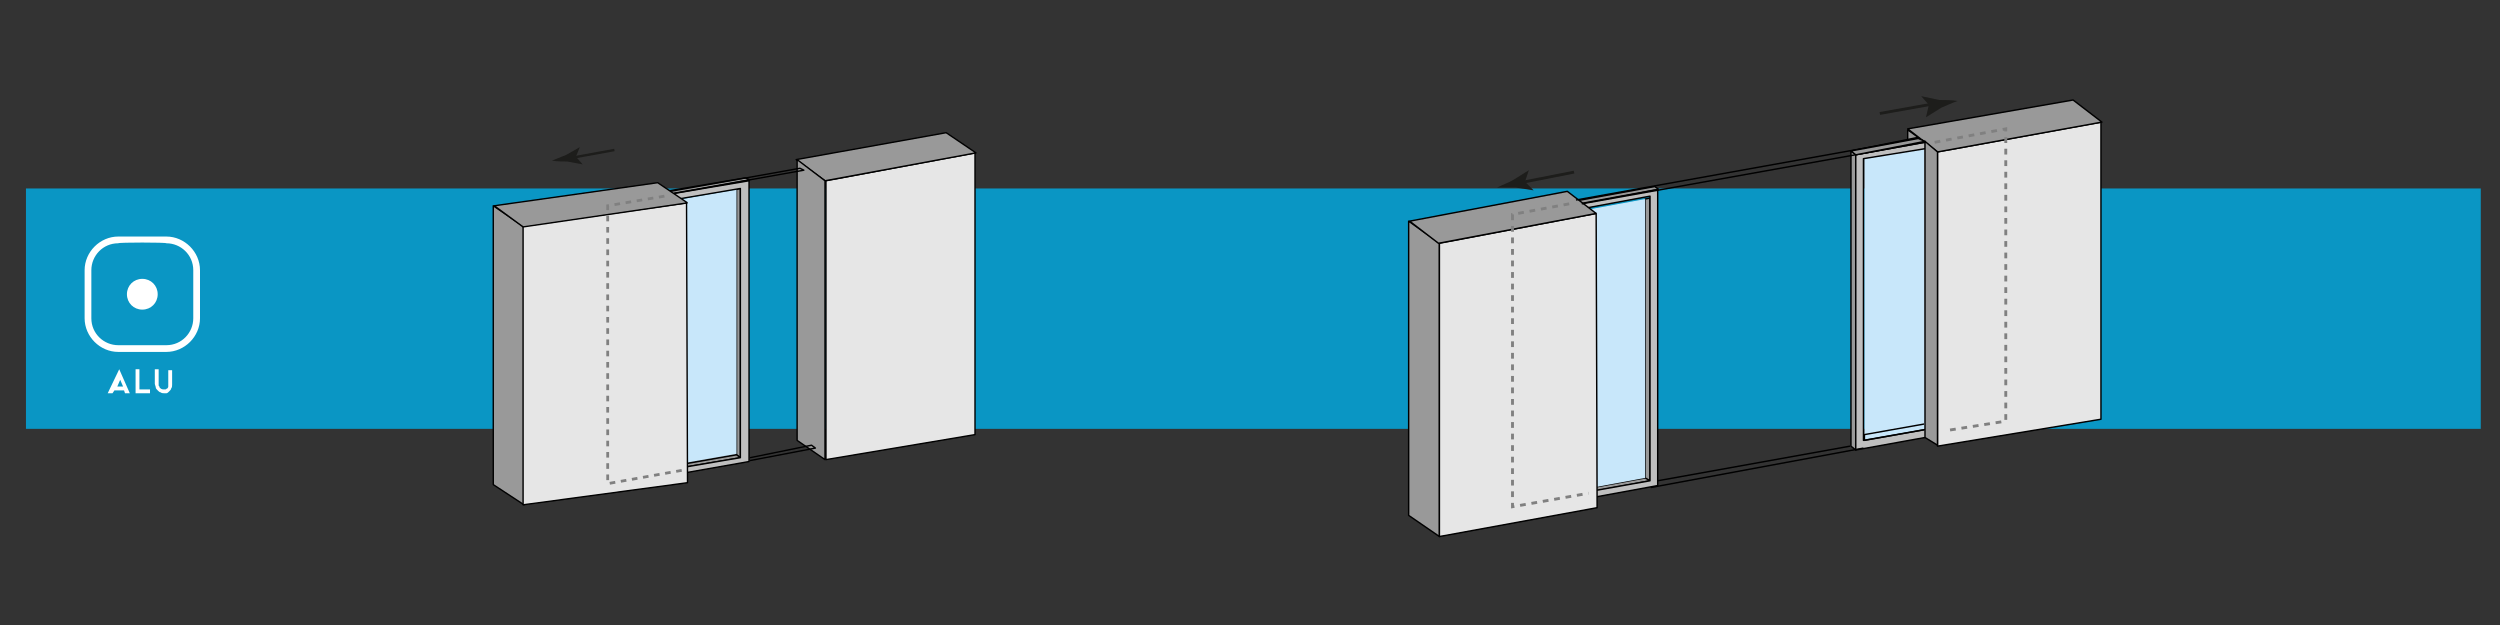 <?xml version="1.0" encoding="utf-8"?>
<!-- Generator: Adobe Illustrator 24.3.0, SVG Export Plug-In . SVG Version: 6.00 Build 0)  -->
<svg version="1.1" id="Calque_1" xmlns="http://www.w3.org/2000/svg" xmlns:xlink="http://www.w3.org/1999/xlink" x="0px" y="0px"
	 viewBox="0 0 260 65" style="enable-background:new 0 0 260 65;" xml:space="preserve">
<rect x="0" y="0" width="260" height="65" fill="#333333" stroke="none"/>
<style type="text/css">
	.st0{fill:#0A96C4;}
	.st1{fill:#FFFFFF;}
	.st2{fill:#999999;stroke:#000000;stroke-width:0.146;stroke-linejoin:round;}
	.st3{fill:#C8E7FA;}
	.st4{fill:#BFBFBF;stroke:#000000;stroke-width:0.146;stroke-linejoin:round;}
	.st5{fill:#E6E6E6;stroke:#000000;stroke-width:0.146;stroke-linejoin:round;}
	.st6{fill:none;stroke:#000000;stroke-width:0.146;stroke-linejoin:round;}
	.st7{fill:none;stroke:#808080;stroke-width:0.292;stroke-dasharray:0.585;}
	.st8{fill:none;stroke:#1D1D1B;stroke-width:0.255;}
	.st9{fill:#1D1D1B;}
	.st10{fill:#999999;stroke:#000000;stroke-width:0.15;stroke-linejoin:round;}
	.st11{fill:#BFBFBF;stroke:#000000;stroke-width:0.15;stroke-linejoin:round;}
	.st12{fill:#E6E6E6;stroke:#000000;stroke-width:0.15;stroke-linejoin:round;}
	.st13{fill:none;stroke:#000000;stroke-width:0.15;stroke-linejoin:round;}
	.st14{fill:none;stroke:#808080;stroke-width:0.3;stroke-dasharray:0.6;}
	.st15{fill:none;stroke:#1D1D1B;stroke-width:0.3;}
</style>
<rect x="2.7" y="19.6" class="st0" width="255.3" height="25"/>
<g>
	<path class="st1" d="M14.8,32.2L14.8,32.2c-0.9,0-1.6-0.7-1.6-1.6l0,0c0-0.9,0.7-1.6,1.6-1.6l0,0c0.9,0,1.6,0.7,1.6,1.6l0,0
		C16.4,31.5,15.7,32.2,14.8,32.2z"/>
	<path class="st1" d="M17.3,36.6h-5c-1.9,0-3.5-1.6-3.5-3.5v-5c0-1.9,1.6-3.5,3.5-3.5h5c1.9,0,3.5,1.6,3.5,3.5v5
		C20.8,35,19.2,36.6,17.3,36.6z M12.3,25.3c-1.6,0-2.8,1.3-2.8,2.8v5c0,1.6,1.3,2.8,2.8,2.8h5c1.6,0,2.8-1.3,2.8-2.8v-5
		c0-1.6-1.3-2.8-2.8-2.8C17.3,25.2,12.3,25.2,12.3,25.3z"/>
</g>
<g>
	<g>
		<path class="st1" d="M11.9,40.6l-0.2,0.3h-0.5l1.2-2.5l1.1,2.5H13l-0.1-0.3H11.9z M12.5,39.5l-0.3,0.7h0.6L12.5,39.5z"/>
		<path class="st1" d="M14.1,40.9v-2.5h0.4v2.1h1.1v0.4H14.1L14.1,40.9z"/>
		<path class="st1" d="M17.1,40.9c-0.1,0-0.3,0-0.4-0.1c-0.1,0-0.2-0.1-0.3-0.2c-0.1-0.1-0.2-0.2-0.2-0.3s-0.1-0.3-0.1-0.4v-1.5h0.4
			v1.5c0,0.1,0,0.2,0,0.2s0.1,0.1,0.1,0.2c0.1,0.1,0.2,0.2,0.4,0.2c0.1,0,0.1,0,0.2,0s0.1-0.1,0.2-0.1c0,0,0.1-0.1,0.1-0.2
			s0-0.1,0-0.2v-1.5h0.4V40c0,0.1,0,0.3-0.1,0.4c0,0.1-0.1,0.2-0.2,0.3s-0.2,0.2-0.3,0.2C17.4,40.9,17.2,40.9,17.1,40.9z"/>
	</g>
</g>
<g>
	<g>
		<polyline class="st2" points="78,18.7 63.8,21.3 63.3,20.9 77.5,18.5 78,18.7 		"/>
		<polygon class="st2" points="63.7,50.6 63.7,21.3 63.3,20.9 63.3,50.3 		"/>
		<polygon class="st2" points="77,47.6 76.6,47.3 76.6,19.7 77,19.6 		"/>
		<polygon class="st2" points="64.6,49.7 77,47.6 76.6,47.3 64.6,49.4 		"/>
		<polygon class="st3" points="76.6,19.7 64.6,21.8 64.6,49.3 76.6,47.2 		"/>
		<path class="st4" d="M63.7,21.2l0,29.3L77.9,48h0V18.8L63.7,21.2z M77,47.6l-12.4,2.1l0-28L77,19.6V47.6z"/>
	</g>
	<polygon class="st2" points="54.5,52.5 54.5,23.6 51.3,21.4 51.3,50.4 	"/>
	<path class="st5" d="M71.4,21.1l-17,2.4l0,29l17.1-2.3L71.4,21.1z"/>
	<polyline class="st2" points="71.5,21.1 54.4,23.6 51.4,21.4 68.4,19 71.5,21.1 	"/>
	<path class="st5" d="M101.4,15.9l-15.5,2.9l0,29l15.5-2.6L101.4,15.9z"/>
	<polygon class="st2" points="101.5,15.9 98.4,13.8 82.8,16.6 85.8,18.8 	"/>
	<polygon class="st2" points="82.9,45.8 85.8,47.8 85.8,18.8 82.9,16.6 	"/>
	<polyline class="st6" points="69.7,19.9 83.2,17.5 83.6,17.7 70.1,20.1 	"/>
	<polyline class="st6" points="78,47.6 84.4,46.3 84.8,46.6 78,47.9 	"/>
	<polyline class="st7" points="69.1,20.4 63.2,21.4 63.2,50.3 71,48.9 	"/>
</g>
<g>
	<g>
		<line class="st8" x1="63.9" y1="15.6" x2="59.5" y2="16.4"/>
		<g>
			<path class="st9" d="M59.9,16.3l0.7,0.8l0,0L59,16.8c-0.5,0-1.1,0-1.6-0.1c0.5-0.2,1-0.4,1.5-0.6l1.4-0.8l0,0L59.9,16.3z"/>
		</g>
	</g>
</g>
<g>
	<polygon class="st10" points="201.6,46.3 201.6,15.8 198.4,13.5 198.4,44 	"/>
	<polygon class="st10" points="193,46.8 193,16.1 192.5,15.7 192.5,46.4 	"/>
	<polygon class="st11" points="205.8,44.3 205.3,44.3 205.3,14.5 205.8,14.4 	"/>
	<polygon class="st3" points="205.3,14.5 193.9,16.5 193.9,45.8 205.3,43.8 	"/>
	<path class="st11" d="M200.6,44.6l-6.8,1.2l0-29.3l6.8-1.1 M200.1,14.8l-7.1,1.3v30.7l7.2-1.3"/>
	<g>
		<polyline class="st10" points="172.5,19.7 158.3,22.4 157.8,22 172.1,19.4 172.5,19.7 		"/>
		<polygon class="st10" points="158.2,53.2 158.2,22.3 157.8,22 157.8,52.9 		"/>
		<polygon class="st10" points="171.6,50 171.1,49.8 171.1,20.7 171.6,20.6 		"/>
		<polygon class="st10" points="159.2,52.3 171.6,50 171.1,49.7 159.1,51.9 		"/>
		<polygon class="st3" points="171.1,20.7 159.2,22.9 159.2,51.9 171.1,49.7 		"/>
		<path class="st11" d="M158.2,22.3l0,30.8l14.2-2.6h0V19.7L158.2,22.3z M171.6,50l-12.4,2.2l0-29.5l12.4-2.3V50z"/>
	</g>
	<polygon class="st10" points="149.7,55.8 149.7,25.3 146.5,23 146.5,53.6 	"/>
	<path class="st12" d="M166,22.2l-16.3,3.1l0,30.5l16.4-3L166,22.2z"/>
	<polyline class="st10" points="166,22.2 149.6,25.3 146.6,23 163,19.9 166,22.2 	"/>
	<path class="st12" d="M218.5,12.7l-17,3.1l0,30.6l17-2.8L218.5,12.7z"/>
	<polygon class="st10" points="218.6,12.7 215.6,10.4 198.4,13.4 201.5,15.8 	"/>
	<g>
		<polyline class="st13" points="200.1,44.1 193.9,45.2 193.9,45.8 200.1,44.7 		"/>
	</g>
	<polygon class="st10" points="200.2,45.5 201.5,46.3 201.5,15.8 200.2,14.7 	"/>
	<line class="st13" x1="163.9" y1="20.8" x2="199.5" y2="14.4"/>
	<line class="st13" x1="171.7" y1="50.7" x2="193.8" y2="46.6"/>
	<line class="st13" x1="192.4" y1="46.4" x2="172.4" y2="50"/>
	<polyline class="st13" points="192.5,15.7 199.4,14.3 200.2,14.8 164.5,21.2 	"/>
	<polygon class="st10" points="192.5,15.7 199.5,14.4 200.2,14.7 193,16.1 	"/>
	<polyline class="st14" points="163.2,21.2 157.3,22.3 157.3,52.7 165.2,51.3 	"/>
	<polyline class="st14" points="201.2,14.8 208.6,13.4 208.6,43.8 202.3,44.8 	"/>
	<g>
		<g>
			<line class="st15" x1="163.7" y1="17.9" x2="158.1" y2="19"/>
			<g>
				<path class="st9" d="M158.6,18.9l0.9,0.9l0,0l-1.9-0.3c-0.6,0-1.3,0-1.9,0c0.6-0.3,1.2-0.5,1.7-0.8l1.6-1l0,0L158.6,18.9z"/>
			</g>
		</g>
	</g>
	<g>
		<g>
			<line class="st15" x1="195.5" y1="11.8" x2="201.1" y2="10.8"/>
			<g>
				<path class="st9" d="M200.6,10.9l-0.8-0.9l0,0l1.9,0.4c0.6,0,1.3,0,1.9,0.1c-0.6,0.2-1.2,0.5-1.7,0.7l-1.6,1l0,0L200.6,10.9z"/>
			</g>
		</g>
	</g>
</g>
</svg>
